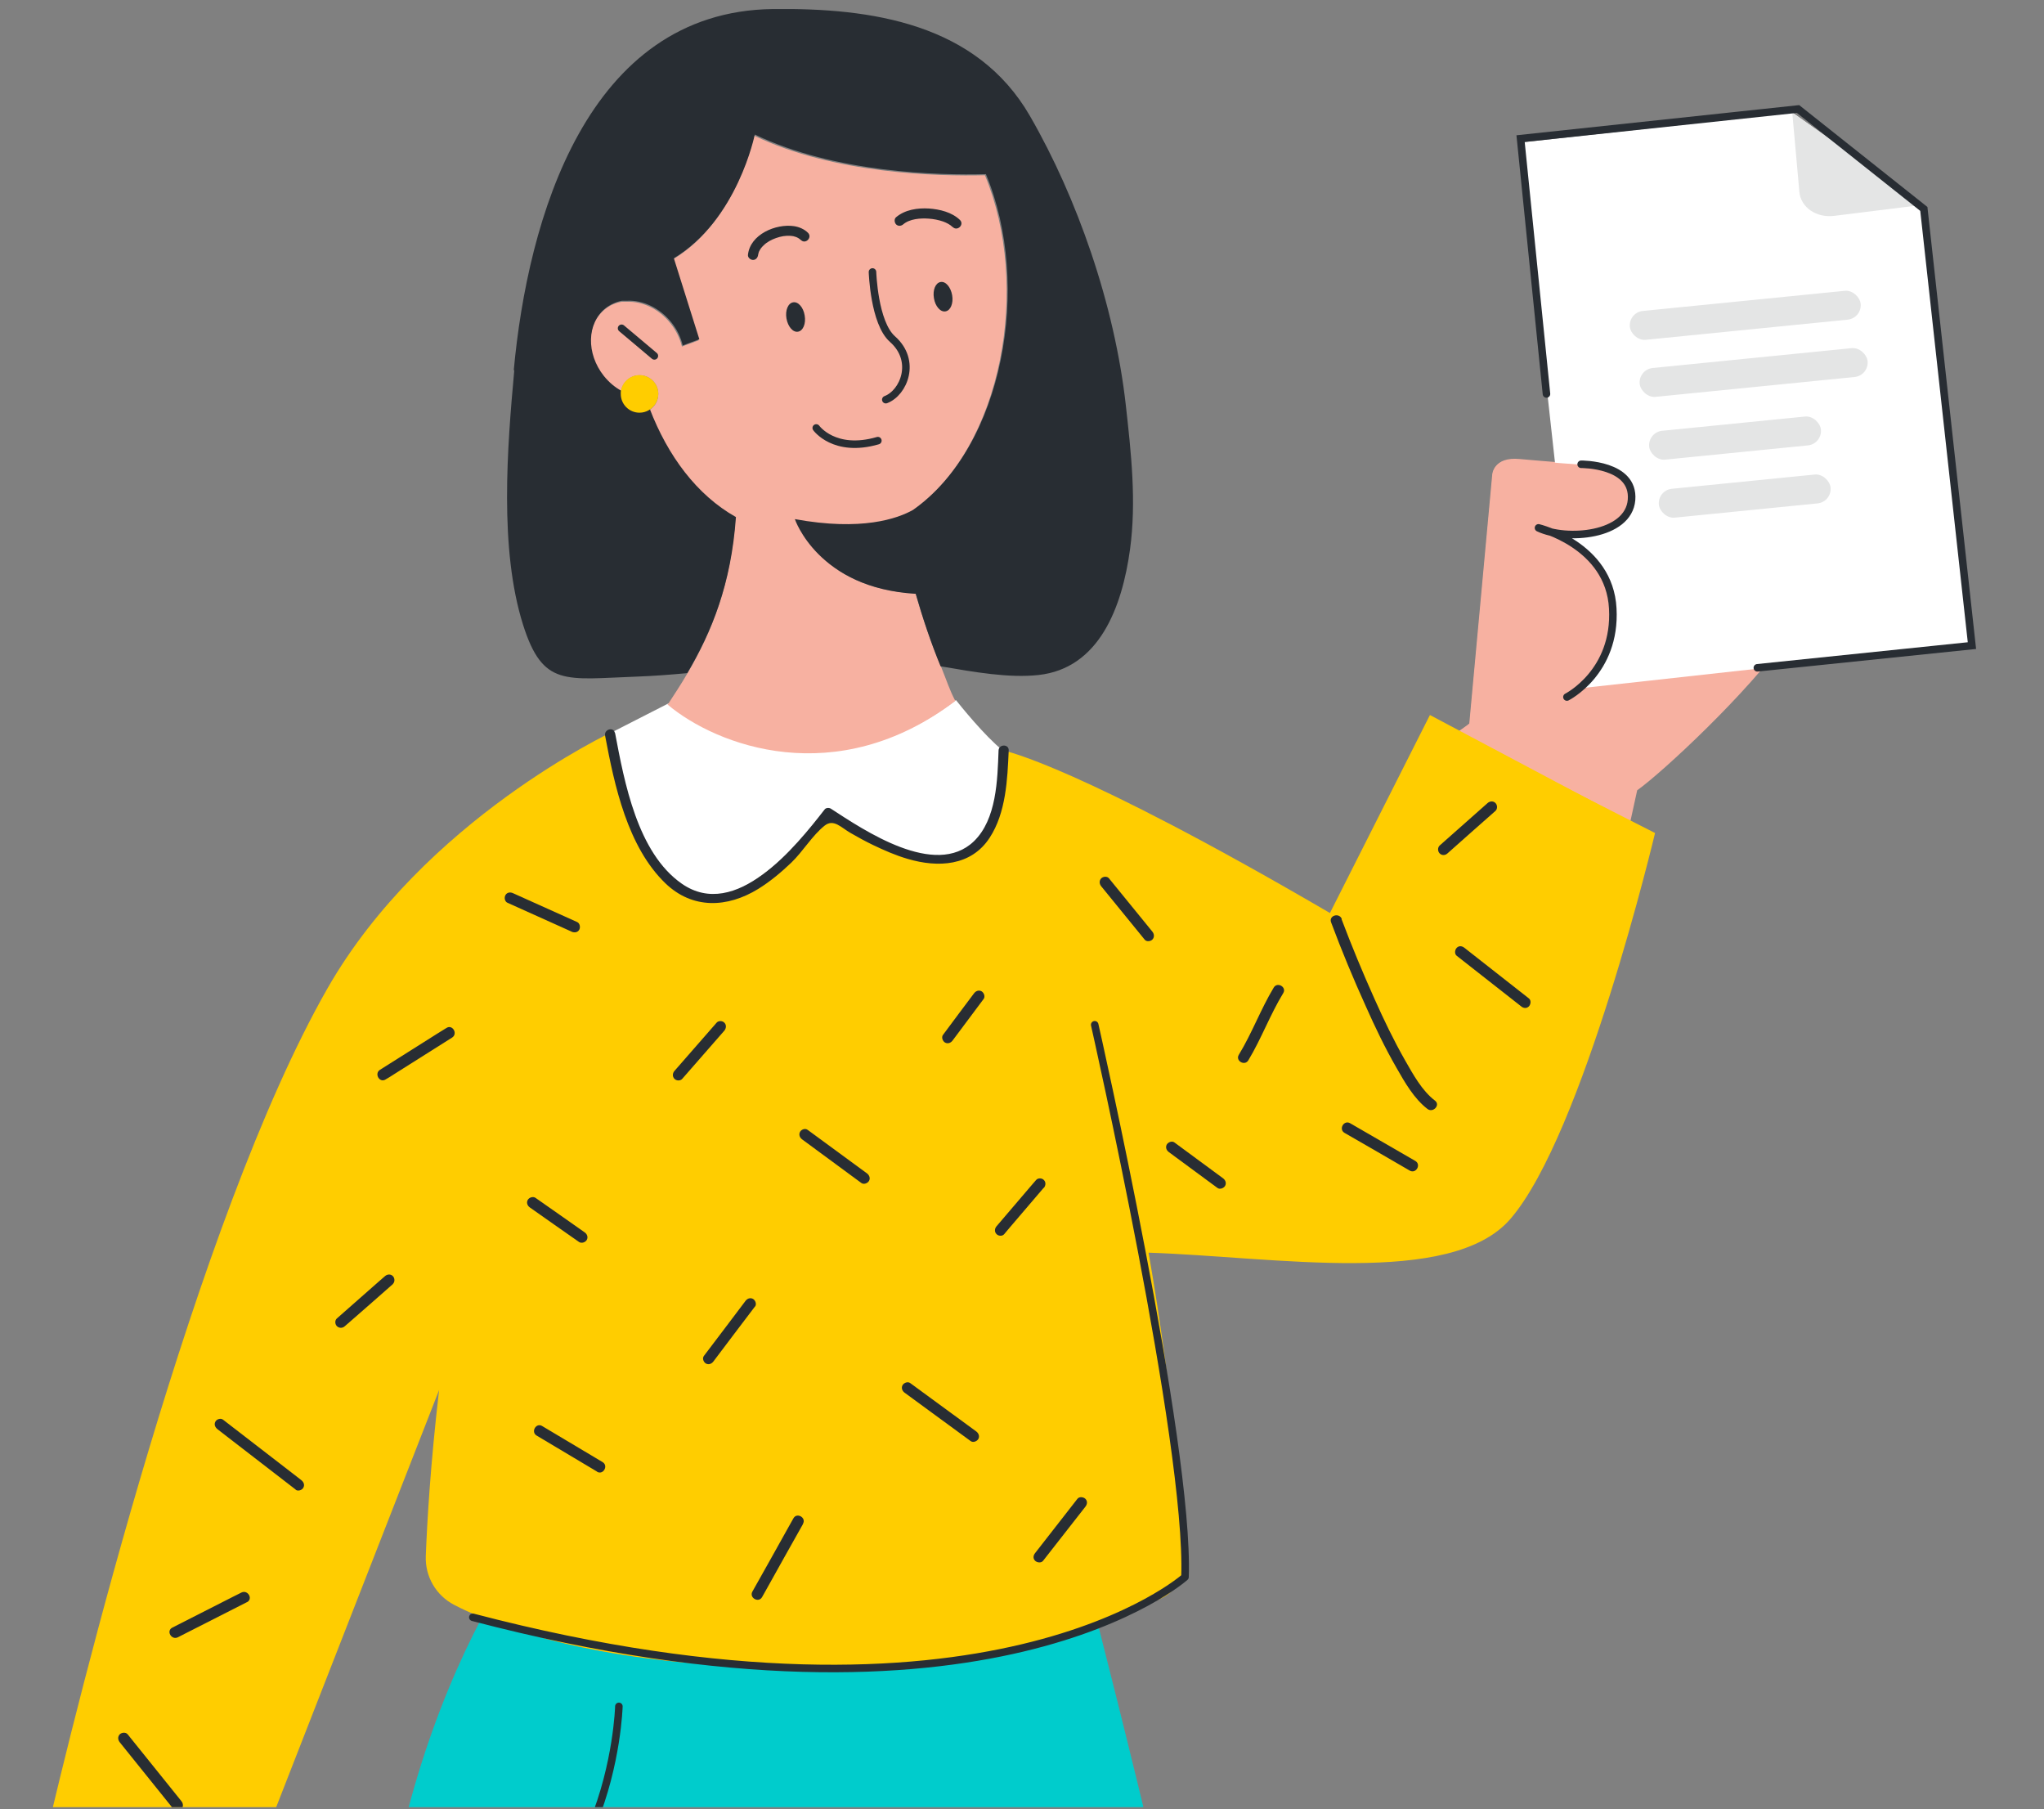 <svg width="217" height="192" viewBox="0 0 217 192" fill="none" xmlns="http://www.w3.org/2000/svg">
<rect x="0" y="0" width="217" height="192" fill="#808080" stroke="none"/>
<g clip-path="url(#clip0_1493_33642)">
<path d="M156.042 76.747L158.479 50.306C158.479 50.306 158.566 48.447 161.346 48.72C164.135 48.982 168.354 49.282 168.354 49.282C168.354 49.282 169.129 42.925 171.277 34.655C171.277 34.655 171.591 29.329 176.529 30.722C179.662 31.611 179.311 35.811 179.311 35.811L176.374 50.559C176.374 50.559 179.063 47.239 183.504 51.136C185.503 52.889 189.542 58.589 189.542 58.589C189.542 58.589 192.959 62.92 189.717 67.629C185.569 73.531 176.51 81.96 173.811 83.879L172.977 87.68L154.471 78.117L156.042 76.757L156.042 76.747Z" fill="#F7B1A1"/>
<path d="M186.92 57.985L178.665 65.976" stroke="#282D33" stroke-width="0.848" stroke-linecap="round" stroke-linejoin="round"/>
<path d="M182.964 53.635L174.416 61.431" stroke="#282D33" stroke-width="0.848" stroke-linecap="round" stroke-linejoin="round"/>
<path d="M209.345 68.464L167.728 73.055L161.335 15.136L190.273 11.938L204.204 21.838L209.345 68.464Z" fill="white"/>
<path d="M190.274 11.94L191.031 20.388C191.187 22.018 192.84 23.146 194.726 22.91L204.184 21.737" fill="#E4E5E5"/>
<path d="M166.291 73.99C169.169 72.03 172.159 68.302 170.952 63.103C169.744 57.905 164.779 56.574 164.152 56.313C171.233 58.525 175.351 53.218 172.024 50.464C170.397 49.126 168.296 49.353 168.296 49.353C168.296 49.353 164.077 49.053 161.288 48.791C158.509 48.518 158.421 50.376 158.421 50.376L155.984 76.818L154.472 77.885L166.248 84.29C167.53 81.605 162.868 76.319 166.301 73.989L166.291 73.99Z" fill="#F7B1A1"/>
<path d="M167.861 49.278C167.861 49.278 173.531 49.223 173.211 53.058C172.892 56.893 166.281 57.429 163.334 56.026C163.334 56.026 170.867 57.832 171.218 64.585C171.59 71.347 166.352 73.98 166.352 73.98" stroke="#282D33" stroke-width="0.8" stroke-linecap="round" stroke-linejoin="round"/>
<path d="M169.392 102.964L171.644 86.418L151.807 75.889L139.807 99.647" fill="#FFCD00"/>
<path d="M158.762 86.069C157.064 87.567 155.365 89.065 153.667 90.58C153.431 90.799 153.078 90.816 152.843 90.58C152.624 90.361 152.607 89.957 152.843 89.738L157.938 85.227C158.174 85.025 158.527 84.991 158.762 85.227C158.981 85.446 158.998 85.85 158.762 86.069Z" fill="#282D33"/>
<path d="M106.533 80.752C106.365 82.974 105.726 88.411 103.321 90.095C101.471 91.391 98.915 91.408 96.073 90.499C93.786 89.674 91.045 88.209 87.715 85.92C87.648 86.021 81.88 94.101 76.061 95.162C75.254 95.263 74.413 95.229 73.555 95.061C69.957 94.32 67.569 88.984 66.173 84.455C65.702 82.637 65.298 80.533 64.979 78.126L65.013 77.958C65.063 77.857 65.113 77.739 65.164 77.621L70.966 74.658C76.196 79.052 88.909 83.832 101.488 74.305C101.942 74.877 104.532 78.109 106.466 79.658C106.466 79.708 106.482 79.843 106.533 80.045C106.533 80.264 106.55 80.499 106.566 80.735" fill="white"/>
<path d="M116.522 172.226C119.247 182.932 122.375 195.574 124.863 206.668C130.093 229.982 122.408 356.319 122.408 356.319L118.944 356.268L113.142 356.167L92.491 356.285H89.162L86.101 233.568C86.101 233.568 61.128 357.059 61.448 358.002C61.532 358.272 60.54 358.305 58.825 358.204C52.939 357.8 38.745 355.544 32.893 354.602C31.296 354.349 30.303 354.181 30.303 354.181C30.303 354.181 38.174 226.75 39.923 210.573C41.756 193.74 46.246 181.013 51.156 171.688C57.109 174.112 67.872 177.024 85.428 177.024C98.882 177.024 109.543 174.532 116.506 172.243" fill="#00CCCC"/>
<path d="M8.14 200.205C7.366 200.205 6.66 199.969 6.088 199.565C4.945 198.757 4.306 197.31 4.659 195.828C8.224 180.56 20.803 129.369 34.744 104.944C44.968 87.016 65.047 77.656 65.047 77.656V77.724V77.74C65.064 77.724 65.098 77.707 65.115 77.69C65.148 77.673 65.165 77.656 65.165 77.656C65.115 77.774 65.064 77.875 65.014 77.993L64.98 78.161C65.316 80.569 65.72 82.673 66.174 84.491C68.495 93.665 72.295 95.887 76.062 95.197C81.898 94.12 87.649 86.056 87.716 85.955C91.046 88.261 93.804 89.726 96.074 90.534C105.508 93.918 106.753 86.208 106.551 80.77C106.551 80.535 106.534 80.299 106.517 80.08C106.484 79.878 106.45 79.744 106.45 79.693C106.45 79.693 106.45 79.676 106.45 79.659C106.45 79.659 106.45 79.659 106.484 79.659C106.484 79.542 106.467 79.407 106.45 79.289C106.5 79.424 106.568 79.558 106.618 79.676C107.93 79.979 117.28 82.622 146.087 99.793L145.818 95.82L145.464 90.652L151.769 95.197L166.223 83.586L175.708 88.413C175.708 88.413 168.103 120.4 160.351 129.373C154.062 136.662 135.307 133.392 121.938 132.955C124.646 148.425 125.453 160.511 125.671 165.696C125.755 167.396 124.78 168.962 123.233 169.669C121.669 170.359 119.416 171.285 116.523 172.244C109.561 174.534 98.916 177.025 85.446 177.025C67.889 177.025 57.11 174.113 51.174 171.689C50.013 171.218 49.038 170.763 48.231 170.342C46.297 169.349 45.12 167.329 45.204 165.157C45.338 161.639 45.691 155.478 46.616 147.533L27.244 197.125C26.857 198.118 26.167 198.926 25.293 199.481C24.553 199.953 23.662 200.205 22.737 200.205H8.14Z" fill="#FFCD00"/>
<path d="M70.95 74.689C71.622 73.662 72.295 72.635 72.917 71.575C75.524 67.147 77.575 62.131 78.08 55.01C73.909 52.67 70.849 48.479 68.932 43.53C69.503 43.176 69.89 42.553 69.89 41.813C69.89 40.718 68.999 39.826 67.906 39.826C66.88 39.826 66.039 40.601 65.921 41.594C65.232 41.207 64.593 40.685 64.055 40.011C62.155 37.638 62.239 34.423 64.223 32.824C64.744 32.403 65.333 32.15 65.972 32.032C66.006 32.032 66.022 32.032 66.039 32.032C66.056 32.032 66.09 32.032 66.106 32.032C66.106 32.032 66.157 32.032 66.174 32.032C66.174 32.032 66.224 32.032 66.241 32.032C66.291 32.032 66.359 32.032 66.409 32.032C66.409 32.032 66.46 32.032 66.477 32.032H66.51C68.158 31.948 69.941 32.756 71.185 34.322C71.79 35.079 72.194 35.938 72.396 36.779L74.162 36.123L71.454 27.521C78.231 23.447 80.047 14.391 80.047 14.391C88.557 18.481 99.605 18.717 104.566 18.599C109.443 30.349 106.466 47.486 96.831 54.236C95.182 55.162 92.08 56.796 85 55.5C85 55.5 86.822 62.411 97.215 63C97.921 65.525 98.941 68.492 100 71C100.504 72.229 100.816 73.258 101.421 74.386C101.421 74.386 101.388 74.403 101.388 74.419C88.809 83.964 76.096 79.183 70.866 74.773" fill="#F7B1A1"/>
<path d="M54.537 39.358C56.017 23.265 62.289 1.23 82.015 0.96C92.576 0.826 103.675 2.492 109.342 12.306C111.898 16.733 114.101 21.699 115.833 26.817C117.65 32.187 118.928 37.725 119.516 42.96C120.088 48.061 120.66 53.212 119.97 58.296C119.129 64.457 116.691 70.955 110.233 71.645C107.106 71.981 103.49 71.342 99.858 70.719C98.815 68.194 97.941 65.551 97.217 63.026C86.825 62.42 84.386 55.097 84.386 55.097C91.466 56.394 95.283 55.047 96.931 54.121C106.567 47.354 109.561 30.217 104.667 18.484C99.706 18.619 88.641 18.366 80.132 14.276C80.132 14.276 78.316 23.332 71.538 27.406L74.246 36.008L72.48 36.664C72.278 35.806 71.875 34.964 71.269 34.207C70.025 32.658 68.242 31.85 66.611 31.917H66.577C66.577 31.917 66.527 31.917 66.51 31.917C66.51 31.917 66.392 31.917 66.342 31.917C66.325 31.917 66.292 31.917 66.258 31.917C66.258 31.917 66.207 31.917 66.191 31.917C66.191 31.917 66.14 31.917 66.123 31.917C66.107 31.917 66.073 31.917 66.039 31.917C65.4 32.035 64.812 32.305 64.29 32.709C62.289 34.308 62.222 37.523 64.105 39.897C64.644 40.57 65.283 41.109 65.972 41.479C65.972 41.546 65.972 41.63 65.972 41.698C65.972 42.792 66.863 43.684 67.956 43.684C68.326 43.684 68.68 43.583 68.982 43.398C70.882 48.347 73.96 52.539 78.13 54.879C77.626 61.999 75.574 67.016 72.968 71.443C71.185 71.611 69.386 71.746 67.603 71.813C60.019 72.082 57.631 72.941 55.529 66.308C52.99 58.262 53.847 47.489 54.604 39.24" fill="#282D33"/>
<path d="M65.904 41.799C65.904 41.799 65.904 41.647 65.904 41.58C66.022 40.587 66.863 39.812 67.888 39.812C68.982 39.812 69.89 40.705 69.89 41.799C69.89 42.523 69.503 43.162 68.914 43.516C68.612 43.701 68.258 43.802 67.888 43.802C66.795 43.802 65.904 42.91 65.904 41.816" fill="#FFCD00"/>
<path d="M142.42 97.543C143.498 100.399 144.671 103.227 145.921 106.014C146.909 108.229 147.957 110.409 149.16 112.524C150.019 114.022 150.946 115.746 152.343 116.817C152.958 117.281 152.136 118.164 151.537 117.695C150.114 116.597 149.134 114.871 148.271 113.357C147.046 111.231 145.993 109.035 145 106.804C143.675 103.882 142.441 100.914 141.315 97.896C141.042 97.17 142.184 96.823 142.457 97.549" fill="#282D33"/>
<path d="M65.703 181.109C65.703 181.109 65.064 205.434 45.237 207.993" stroke="#282D33" stroke-width="0.8" stroke-miterlimit="10" stroke-linecap="round"/>
<path d="M99.151 31.649C99.286 32.508 99.841 33.148 100.379 33.047C100.917 32.962 101.236 32.188 101.085 31.33C100.934 30.471 100.395 29.831 99.857 29.932C99.319 30.017 99 30.791 99.151 31.649Z" fill="#282D33"/>
<path d="M83.495 33.806C83.646 34.664 84.184 35.304 84.722 35.203C85.26 35.119 85.58 34.344 85.429 33.486C85.294 32.627 84.739 31.988 84.201 32.089C83.663 32.173 83.343 32.947 83.495 33.806Z" fill="#282D33"/>
<path d="M101.134 24.099C100.882 23.847 100.495 23.645 100.125 23.51C99.638 23.342 99.116 23.241 98.612 23.207C97.721 23.14 96.577 23.224 95.888 23.813C95.669 23.998 95.35 24.032 95.131 23.813C94.946 23.611 94.912 23.241 95.131 23.056C96.089 22.248 97.401 22.063 98.612 22.13C99.772 22.214 101.05 22.517 101.908 23.342C102.412 23.83 101.639 24.588 101.151 24.099" fill="#282D33"/>
<path d="M85.007 25.468C84.738 25.199 84.318 25.047 83.931 25.031C83.359 24.997 82.922 25.081 82.384 25.266C82.132 25.351 81.93 25.451 81.678 25.586C81.425 25.738 81.274 25.839 81.089 26.024C80.988 26.108 80.904 26.209 80.82 26.31C80.753 26.394 80.837 26.276 80.77 26.377C80.736 26.445 80.686 26.495 80.652 26.562C80.635 26.613 80.602 26.647 80.585 26.697C80.534 26.781 80.585 26.663 80.551 26.781C80.551 26.832 80.517 26.899 80.501 26.95C80.501 26.983 80.501 27.017 80.484 27.051C80.45 27.337 80.248 27.589 79.946 27.589C79.677 27.589 79.374 27.337 79.407 27.051C79.626 24.879 82.367 23.718 84.301 24.004C84.856 24.088 85.394 24.324 85.781 24.711C86.269 25.199 85.512 25.973 85.024 25.468" fill="#282D33"/>
<path d="M92.627 28.867C92.627 28.867 92.795 34.271 94.746 35.988C97.352 38.294 95.957 41.694 94.04 42.418" stroke="#282D33" stroke-width="0.8" stroke-linecap="round" stroke-linejoin="round"/>
<path d="M86.656 45.422C86.656 45.422 88.573 48.115 93.197 46.769" stroke="#282D33" stroke-width="0.8" stroke-linecap="round" stroke-linejoin="round"/>
<path d="M65.989 34.844L69.47 37.773" stroke="#282D33" stroke-width="0.8" stroke-linecap="round" stroke-linejoin="round"/>
<path d="M116.219 108.766C116.219 108.766 126.309 153.24 125.805 167.38C125.805 167.38 105.053 186.015 50.197 171.656" fill="#FFCD00"/>
<path d="M116.219 108.766C116.219 108.766 126.309 153.24 125.805 167.38C125.805 167.38 105.053 186.015 50.197 171.656" stroke="#282D33" stroke-width="0.8" stroke-linecap="round" stroke-linejoin="round"/>
<path d="M65.299 77.798C66.291 83.033 67.67 90.507 72.379 93.79C78.114 97.779 84.487 89.85 87.548 85.911C87.682 85.726 88.019 85.709 88.204 85.827C91.752 88.133 99.269 93.234 103.389 89.295C105.811 86.955 105.895 82.763 106.012 79.649C106.046 78.959 107.122 78.959 107.089 79.649C106.954 82.73 106.803 86.248 105.071 88.908C103.103 91.938 99.572 92.106 96.376 91.163C95.098 90.793 93.871 90.254 92.677 89.682C91.87 89.295 91.079 88.857 90.289 88.403C89.313 87.847 88.506 86.871 87.548 87.629C86.236 88.672 85.244 90.372 84.016 91.551C82.94 92.578 81.78 93.554 80.501 94.345C77.222 96.365 73.523 96.517 70.647 93.756C66.611 89.867 65.232 83.353 64.24 78.084C64.105 77.41 65.148 77.107 65.282 77.798" fill="#282D33"/>
<path d="M115.227 159.919C113.73 161.838 112.234 163.757 110.737 165.659C110.535 165.912 110.115 165.861 109.896 165.659C109.644 165.407 109.694 165.087 109.896 164.834C111.393 162.915 112.89 160.996 114.386 159.077C114.588 158.825 115.009 158.875 115.227 159.077C115.479 159.33 115.429 159.666 115.227 159.919Z" fill="#282D33"/>
<path d="M103.053 152.954C101.001 151.456 98.966 149.958 96.915 148.46C96.629 148.241 96.343 148.039 96.04 147.82C95.788 147.635 95.653 147.315 95.822 147.012C95.973 146.759 96.376 146.608 96.629 146.793C98.68 148.291 100.715 149.79 102.767 151.288C103.053 151.507 103.355 151.709 103.641 151.927C103.894 152.113 104.028 152.449 103.86 152.735C103.709 152.988 103.305 153.139 103.053 152.954Z" fill="#282D33"/>
<path d="M110.805 126.066C109.577 127.497 108.366 128.927 107.139 130.358C106.971 130.56 106.786 130.779 106.617 130.981C106.416 131.234 105.995 131.2 105.793 130.981C105.558 130.745 105.592 130.392 105.793 130.156C107.021 128.725 108.232 127.295 109.459 125.864C109.628 125.662 109.813 125.46 109.998 125.241C110.199 125.005 110.62 125.022 110.822 125.241C111.057 125.476 111.023 125.83 110.822 126.082" fill="#282D33"/>
<path d="M91.448 125.561C89.346 124.012 87.261 122.48 85.159 120.932C84.907 120.747 84.772 120.427 84.94 120.124C85.092 119.871 85.478 119.72 85.747 119.922C87.85 121.454 89.935 123.002 92.037 124.534C92.289 124.719 92.424 125.056 92.255 125.342C92.104 125.595 91.701 125.746 91.448 125.561Z" fill="#282D33"/>
<path d="M104.43 106.023C103.337 107.488 102.227 108.969 101.134 110.434C100.949 110.686 100.63 110.821 100.327 110.653C100.075 110.501 99.923 110.097 100.108 109.845C101.201 108.38 102.294 106.899 103.404 105.434C103.589 105.182 103.909 105.047 104.212 105.215C104.464 105.367 104.615 105.771 104.43 106.023Z" fill="#282D33"/>
<path d="M76.902 109.387C75.406 111.087 73.926 112.804 72.429 114.505C72.227 114.74 71.807 114.723 71.605 114.505C71.37 114.269 71.386 113.915 71.605 113.663C73.102 111.963 74.598 110.246 76.078 108.545C76.28 108.31 76.7 108.327 76.902 108.545C77.138 108.781 77.104 109.135 76.902 109.387Z" fill="#282D33"/>
<path d="M61.482 131.826C59.733 130.597 57.984 129.385 56.252 128.156C55.983 127.971 55.865 127.634 56.033 127.348C56.185 127.096 56.572 126.961 56.841 127.129C58.59 128.358 60.338 129.57 62.071 130.799C62.34 130.984 62.457 131.321 62.289 131.607C62.138 131.86 61.751 131.994 61.482 131.826Z" fill="#282D33"/>
<path d="M80.148 138.672C78.685 140.608 77.205 142.544 75.742 144.496C75.557 144.749 75.238 144.883 74.935 144.715C74.683 144.564 74.531 144.16 74.733 143.907C76.196 141.971 77.676 140.035 79.139 138.083C79.324 137.83 79.644 137.695 79.946 137.864C80.199 138.015 80.35 138.419 80.165 138.672" fill="#282D33"/>
<path d="M63.382 156.189C61.515 155.078 59.631 153.951 57.765 152.84C57.496 152.688 57.243 152.52 56.974 152.368C56.319 151.981 56.924 150.954 57.563 151.358C59.43 152.469 61.313 153.597 63.18 154.708C63.449 154.86 63.701 155.028 63.97 155.179C64.626 155.567 64.037 156.593 63.382 156.206" fill="#282D33"/>
<path d="M85.261 161.735C83.983 164.008 82.704 166.28 81.443 168.553C81.258 168.873 81.09 169.192 80.905 169.512C80.535 170.169 79.509 169.58 79.879 168.923C81.157 166.65 82.436 164.378 83.697 162.105C83.882 161.786 84.05 161.466 84.235 161.146C84.605 160.489 85.631 161.079 85.244 161.735" fill="#282D33"/>
<path d="M60.674 98.876C58.404 97.849 56.134 96.839 53.864 95.812C53.578 95.677 53.51 95.256 53.662 95.004C53.83 94.701 54.183 94.667 54.469 94.802C56.739 95.829 59.009 96.839 61.28 97.866C61.566 98 61.633 98.421 61.498 98.674C61.33 98.977 60.994 99.01 60.691 98.892" fill="#282D33"/>
<path d="M117.734 93.226L122.342 98.882C122.543 99.134 122.577 99.471 122.342 99.723C122.14 99.925 121.703 99.976 121.518 99.723C119.987 97.838 118.457 95.953 116.91 94.067C116.708 93.815 116.674 93.478 116.91 93.226C117.112 93.024 117.532 92.973 117.734 93.226Z" fill="#282D33"/>
<path d="M129.253 126.085C127.74 124.974 126.243 123.863 124.73 122.752C124.511 122.601 124.309 122.432 124.091 122.281C123.838 122.096 123.704 121.776 123.872 121.473C124.023 121.22 124.427 121.069 124.679 121.254C126.193 122.365 127.689 123.476 129.203 124.587C129.405 124.739 129.623 124.89 129.842 125.058C130.094 125.244 130.229 125.563 130.061 125.866C129.909 126.119 129.506 126.27 129.253 126.085Z" fill="#282D33"/>
<path d="M136.231 105.411C134.836 107.701 133.911 110.243 132.532 112.532C132.145 113.189 131.119 112.583 131.523 111.943C132.918 109.654 133.843 107.112 135.222 104.822C135.609 104.166 136.635 104.772 136.231 105.411Z" fill="#282D33"/>
<path d="M149.669 124.246C147.365 122.9 145.044 121.57 142.74 120.24C142.084 119.853 142.673 118.843 143.329 119.213C145.649 120.56 147.953 121.89 150.257 123.219C150.913 123.607 150.324 124.617 149.669 124.246Z" fill="#282D33"/>
<path d="M161.493 106.812C159.206 105.028 156.936 103.227 154.649 101.442C154.397 101.24 154.447 100.819 154.649 100.601C154.901 100.348 155.221 100.399 155.473 100.601C157.76 102.385 160.03 104.186 162.317 105.971C162.57 106.173 162.519 106.593 162.317 106.812C162.065 107.065 161.729 107.014 161.493 106.812Z" fill="#282D33"/>
<path d="M47.995 110.127C45.926 111.423 43.874 112.719 41.806 114.033C41.52 114.218 41.234 114.403 40.931 114.571C40.292 114.975 39.704 113.948 40.343 113.544C42.411 112.248 44.463 110.952 46.532 109.639C46.817 109.454 47.12 109.269 47.406 109.1C48.045 108.696 48.633 109.723 47.995 110.127Z" fill="#282D33"/>
<path d="M41.721 136.279C40.225 137.593 38.745 138.906 37.248 140.202C37.047 140.387 36.828 140.572 36.609 140.757C36.374 140.976 36.021 140.993 35.768 140.757C35.55 140.538 35.533 140.134 35.768 139.932C37.265 138.619 38.762 137.306 40.242 135.993C40.46 135.808 40.662 135.623 40.881 135.438C41.116 135.236 41.469 135.202 41.705 135.438C41.923 135.657 41.94 136.061 41.705 136.279" fill="#282D33"/>
<path d="M31.396 158.103C28.975 156.235 26.553 154.366 24.132 152.498C23.779 152.228 23.442 151.959 23.089 151.69C22.837 151.488 22.702 151.185 22.87 150.882C23.005 150.629 23.425 150.478 23.678 150.68C26.099 152.548 28.521 154.417 30.942 156.285C31.296 156.554 31.632 156.824 31.985 157.093C32.237 157.295 32.372 157.598 32.204 157.901C32.069 158.154 31.649 158.305 31.396 158.12" fill="#282D33"/>
<path d="M26.2 170.056C24.064 171.15 21.911 172.227 19.776 173.321C19.473 173.473 19.17 173.624 18.884 173.776C18.212 174.112 17.606 173.102 18.296 172.749L24.72 169.483C25.023 169.332 25.325 169.18 25.628 169.029C26.301 168.692 26.906 169.702 26.216 170.056" fill="#282D33"/>
<path d="M13.554 184.077L19.255 191.164C19.457 191.417 19.491 191.753 19.255 192.006C19.053 192.208 18.616 192.258 18.414 192.006L12.713 184.919C12.512 184.666 12.478 184.33 12.713 184.077C12.915 183.875 13.353 183.825 13.554 184.077Z" fill="#282D33"/>
<path d="M164.18 41.814L161.431 14.713L190.889 11.57L204.243 22.175L209.349 68.523L186.568 70.879" stroke="#282D33" stroke-width="0.8" stroke-linecap="round"/>
<rect x="172.88" y="33.156" width="24.625" height="3.078" rx="1.539" transform="rotate(-5.694 172.88 33.156)" fill="#E4E5E5"/>
<rect x="173.925" y="39.211" width="24.314" height="3.078" rx="1.539" transform="rotate(-5.694 173.925 39.211)" fill="#E4E5E5"/>
<rect x="174.932" y="45.875" width="18.321" height="3.078" rx="1.539" transform="rotate(-5.694 174.932 45.875)" fill="#E4E5E5"/>
<rect x="175.958" y="52.031" width="18.321" height="3.078" rx="1.539" transform="rotate(-5.694 175.958 52.031)" fill="#E4E5E5"/>
</g>
<defs>
<clipPath id="clip0_1493_33642">
<rect width="217" height="190.844" fill="white" transform="matrix(-1 0 0 1 217 0.961)"/>
</clipPath>
</defs>
</svg>
